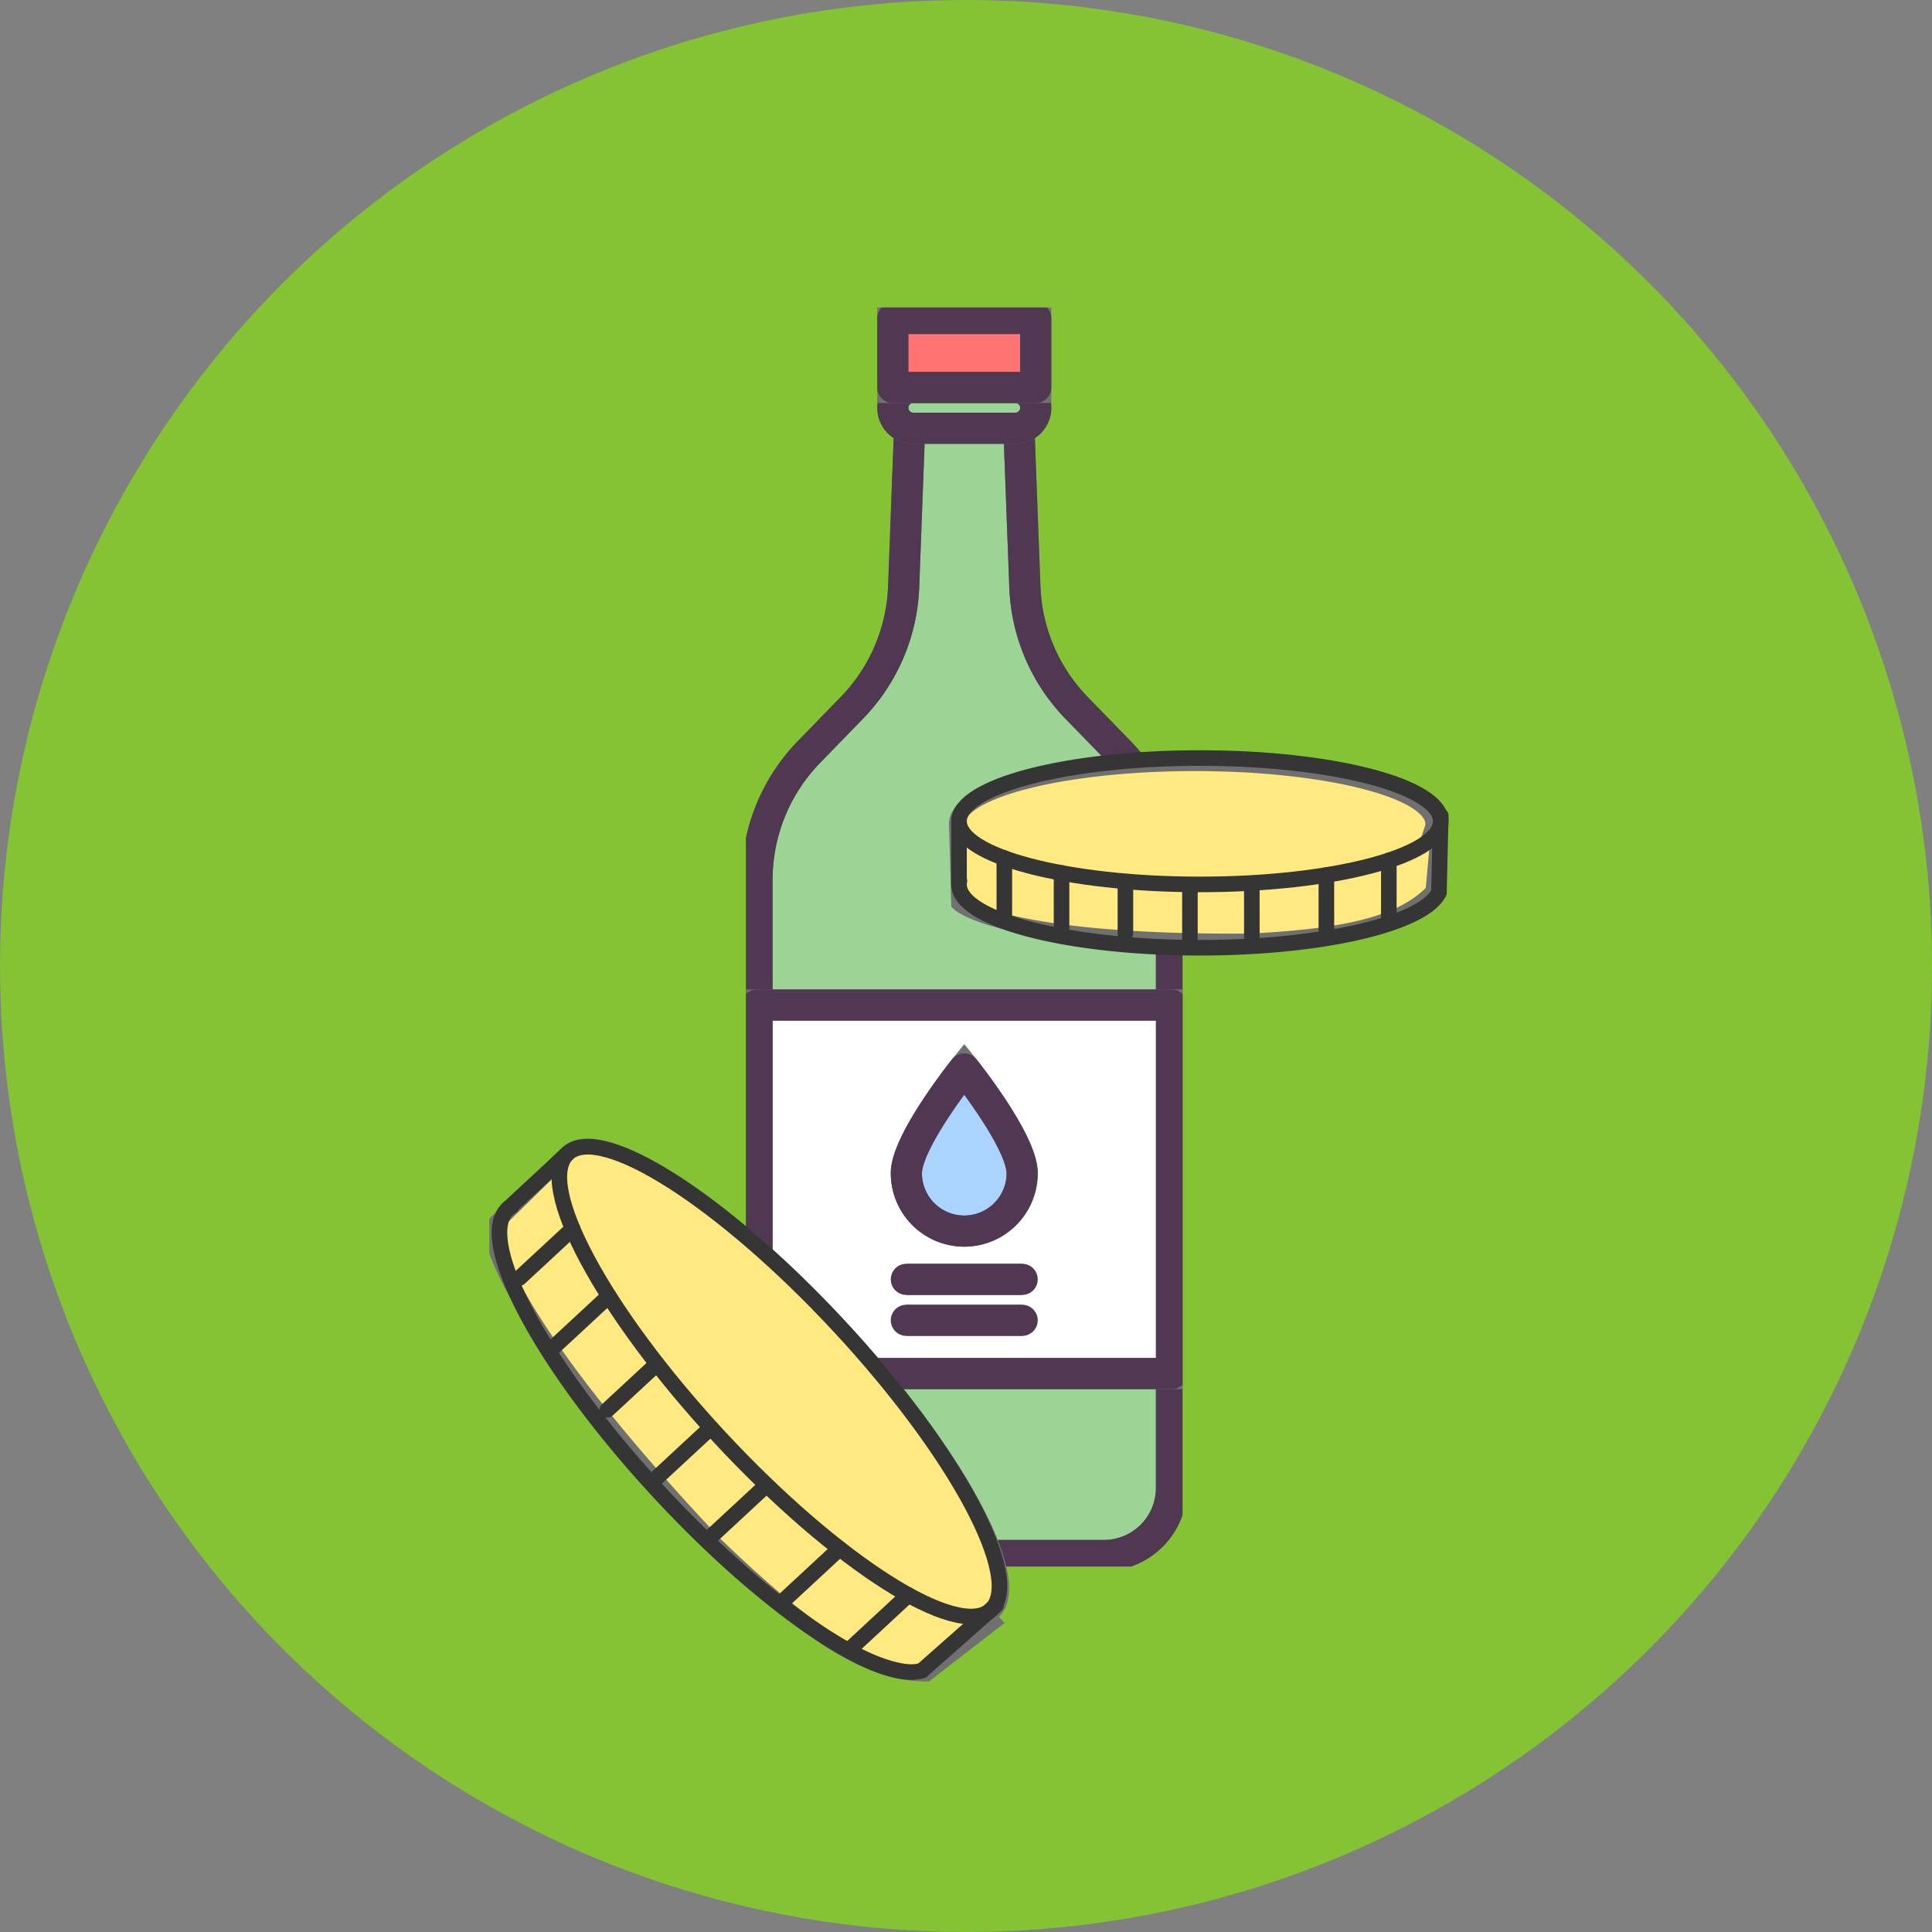 <svg xmlns="http://www.w3.org/2000/svg" xmlns:xlink="http://www.w3.org/1999/xlink" width="62" height="62" viewBox="0 0 62 62">
  <rect x="0" y="0" width="62" height="62" fill="#808080" stroke="none"/>
  <defs>
    <clipPath id="clip-path">
      <rect id="사각형_58750" data-name="사각형 58750" width="14.008" height="40.405" fill="none" stroke="#707070" stroke-width="1"/>
    </clipPath>
    <clipPath id="clip-path-2">
      <rect id="사각형_58751" data-name="사각형 58751" width="30.861" height="29.985" fill="none" stroke="#707070" stroke-width="0.5"/>
    </clipPath>
  </defs>
  <g id="icon3" transform="translate(-1563 -404)">
    <circle id="타원_258" data-name="타원 258" cx="31" cy="31" r="31" transform="translate(1563 404)" fill="#83c334"/>
    <g id="그룹_28519" data-name="그룹 28519" transform="translate(1586.94 413.867)">
      <g id="그룹_28508" data-name="그룹 28508" transform="translate(0 0)" clip-path="url(#clip-path)">
        <path id="패스_33186" data-name="패스 33186" d="M9.345,11.076,9.079,3.992H5.721l-.266,7.084a5.887,5.887,0,0,1-1.661,3.881L2.415,16.376a5.887,5.887,0,0,0-1.665,4.1V39.992A2.168,2.168,0,0,0,2.918,42.16h8.963a2.168,2.168,0,0,0,2.169-2.168V20.478a5.887,5.887,0,0,0-1.665-4.1l-1.379-1.418a5.887,5.887,0,0,1-1.661-3.881" transform="translate(-0.396 -2.109)" fill="#9cd495" stroke="#707070" stroke-width="1"/>
        <path id="패스_33187" data-name="패스 33187" d="M9.345,11.076,9.079,3.992H5.721l-.266,7.084a5.887,5.887,0,0,1-1.661,3.881L2.415,16.376a5.887,5.887,0,0,0-1.665,4.1V39.992A2.168,2.168,0,0,0,2.918,42.16h8.963a2.168,2.168,0,0,0,2.169-2.168V20.478a5.887,5.887,0,0,0-1.665-4.1l-1.379-1.418A5.887,5.887,0,0,1,9.345,11.076Z" transform="translate(-0.396 -2.109)" fill="none" stroke="#503752" stroke-linecap="round" stroke-linejoin="round" stroke-width="1"/>
        <rect id="사각형_58746" data-name="사각형 58746" width="13.301" height="11.827" transform="translate(0.354 22.385)" fill="#fff" stroke="#707070" stroke-width="1"/>
        <rect id="사각형_58747" data-name="사각형 58747" width="13.301" height="11.827" transform="translate(0.354 22.385)" fill="none" stroke="#503752" stroke-linecap="round" stroke-linejoin="round" stroke-width="1"/>
        <path id="패스_33188" data-name="패스 33188" d="M13.918,6.75H10.643a.655.655,0,1,1,0-1.31h3.276a.655.655,0,1,1,0,1.31" transform="translate(-5.276 -2.874)" fill="#9cd495" stroke="#707070" stroke-width="1"/>
        <path id="패스_33189" data-name="패스 33189" d="M13.918,6.75H10.643a.655.655,0,1,1,0-1.31h3.276a.655.655,0,1,1,0,1.31Z" transform="translate(-5.276 -2.874)" fill="none" stroke="#503752" stroke-linecap="round" stroke-linejoin="round" stroke-width="1"/>
        <path id="패스_33190" data-name="패스 33190" d="M14.626,55.155a1.858,1.858,0,0,1-3.716,0c0-1.026,1.858-3.344,1.858-3.344s1.858,2.317,1.858,3.344" transform="translate(-5.764 -27.373)" fill="#abd3ff" stroke="#707070" stroke-width="1"/>
        <path id="패스_33191" data-name="패스 33191" d="M14.626,55.155a1.858,1.858,0,0,1-3.716,0c0-1.026,1.858-3.344,1.858-3.344S14.626,54.128,14.626,55.155Z" transform="translate(-5.764 -27.373)" fill="none" stroke="#503752" stroke-linecap="round" stroke-linejoin="round" stroke-width="1"/>
        <line id="선_261" data-name="선 261" x2="3.716" transform="translate(5.146 31.189)" fill="#fff" stroke="#707070" stroke-width="1"/>
        <line id="선_262" data-name="선 262" x2="3.716" transform="translate(5.146 31.189)" fill="none" stroke="#503752" stroke-linecap="round" stroke-linejoin="round" stroke-width="1"/>
        <line id="선_263" data-name="선 263" x1="3.716" transform="translate(5.146 32.503)" fill="#fff" stroke="#707070" stroke-width="1"/>
        <line id="선_264" data-name="선 264" x1="3.716" transform="translate(5.146 32.503)" fill="none" stroke="#503752" stroke-linecap="round" stroke-linejoin="round" stroke-width="1"/>
        <rect id="사각형_58748" data-name="사각형 58748" width="4.587" height="2.212" transform="translate(4.711 0.354)" fill="#ff7372" stroke="#707070" stroke-width="1"/>
        <rect id="사각형_58749" data-name="사각형 58749" width="4.587" height="2.212" transform="translate(4.711 0.354)" fill="none" stroke="#503752" stroke-linecap="round" stroke-linejoin="round" stroke-width="1"/>
      </g>
    </g>
    <g id="그룹_28520" data-name="그룹 28520" transform="translate(1578.702 428)">
      <g id="그룹_28510" data-name="그룹 28510" clip-path="url(#clip-path-2)">
        <path id="패스_33192" data-name="패스 33192" d="M84.3,4.382a.524.524,0,0,0,.028-.161c0-1.073-3.422-1.944-7.644-1.944s-7.644.87-7.644,1.944l.071,2.549s1.3,1.286,9.4,1.221c2.69-.151,4.735-.459,5.819-1.6l.185-2.008Z" transform="translate(-54.038 -1.782)" fill="#ffe980" stroke="#707070" stroke-width="0.5"/>
        <path id="패스_33193" data-name="패스 33193" d="M16.194,73.908a.725.725,0,0,0,.184-.12c1.058-.982-1.141-5.073-4.912-9.138S3.78,58.084,2.722,59.066l-2.449,2.4s-.105,2.43,7.191,10.166c2.551,2.453,4.683,4.14,6.774,4.142l2.144-1.658Z" transform="translate(-0.213 -46.064)" fill="#ffe980" stroke="#707070" stroke-width="0.5"/>
        <ellipse id="타원_259" data-name="타원 259" cx="7.73" cy="2.028" rx="7.73" ry="2.028" transform="translate(15.074 0.326)" fill="none" stroke="#363536" stroke-linecap="round" stroke-linejoin="round" stroke-width="0.5"/>
        <path id="패스_33194" data-name="패스 33194" d="M84.769,20c-.474,1-3.728,1.776-7.671,1.776-4.269,0-7.73-.908-7.73-2.028a.55.55,0,0,1,.013-.118" transform="translate(-54.294 -15.362)" fill="none" stroke="#363536" stroke-linecap="round" stroke-linejoin="round" stroke-width="0.5"/>
        <line id="선_265" data-name="선 265" x1="0.059" y2="2.456" transform="translate(30.475 2.18)" fill="none" stroke="#363536" stroke-linecap="round" stroke-linejoin="round" stroke-width="0.5"/>
        <line id="선_266" data-name="선 266" y2="2.028" transform="translate(15.074 2.354)" fill="none" stroke="#363536" stroke-linecap="round" stroke-linejoin="round" stroke-width="0.5"/>
        <line id="선_267" data-name="선 267" y2="1.996" transform="translate(28.867 3.612)" fill="none" stroke="#363536" stroke-linecap="round" stroke-linejoin="round" stroke-width="0.5"/>
        <line id="선_268" data-name="선 268" y2="1.88" transform="translate(26.863 4.081)" fill="none" stroke="#363536" stroke-linecap="round" stroke-linejoin="round" stroke-width="0.5"/>
        <line id="선_269" data-name="선 269" y2="1.826" transform="translate(24.471 4.383)" fill="none" stroke="#363536" stroke-linecap="round" stroke-linejoin="round" stroke-width="0.5"/>
        <line id="선_270" data-name="선 270" y2="1.8" transform="translate(16.528 3.538)" fill="none" stroke="#363536" stroke-linecap="round" stroke-linejoin="round" stroke-width="0.5"/>
        <line id="선_271" data-name="선 271" y2="1.946" transform="translate(18.364 4.015)" fill="none" stroke="#363536" stroke-linecap="round" stroke-linejoin="round" stroke-width="0.5"/>
        <line id="선_272" data-name="선 272" y2="1.578" transform="translate(20.414 4.383)" fill="none" stroke="#363536" stroke-linecap="round" stroke-linejoin="round" stroke-width="0.5"/>
        <line id="선_273" data-name="선 273" y2="1.771" transform="translate(22.484 4.438)" fill="none" stroke="#363536" stroke-linecap="round" stroke-linejoin="round" stroke-width="0.5"/>
        <path id="패스_33195" data-name="패스 33195" d="M24.2,73.763c-1.061.984-4.963-1.5-8.714-5.541S9.55,60.1,10.611,59.117s4.963,1.5,8.714,5.541S25.257,72.779,24.2,73.763Z" transform="translate(-8.095 -46.102)" fill="none" stroke="#363536" stroke-linecap="round" stroke-linejoin="round" stroke-width="0.5"/>
        <path id="패스_33196" data-name="패스 33196" d="M15.062,82.577c-1.365.43-4.958-1.971-8.422-5.706C2.888,72.826.708,68.75,1.769,67.765a.715.715,0,0,1,.123-.091" transform="translate(-1.174 -52.968)" fill="none" stroke="#363536" stroke-linecap="round" stroke-linejoin="round" stroke-width="0.5"/>
        <line id="선_274" data-name="선 274" x1="2.378" y2="2.102" transform="translate(13.888 27.507)" fill="none" stroke="#363536" stroke-linecap="round" stroke-linejoin="round" stroke-width="0.5"/>
        <line id="선_275" data-name="선 275" x1="1.921" y2="1.782" transform="translate(0.594 13.015)" fill="none" stroke="#363536" stroke-linecap="round" stroke-linejoin="round" stroke-width="0.5"/>
        <line id="선_276" data-name="선 276" x1="1.891" y2="1.754" transform="translate(11.554 27.186)" fill="none" stroke="#363536" stroke-linecap="round" stroke-linejoin="round" stroke-width="0.5"/>
        <line id="선_277" data-name="선 277" x1="1.781" y2="1.652" transform="translate(9.458 25.699)" fill="none" stroke="#363536" stroke-linecap="round" stroke-linejoin="round" stroke-width="0.5"/>
        <line id="선_278" data-name="선 278" x1="1.73" y2="1.605" transform="translate(7.122 23.699)" fill="none" stroke="#363536" stroke-linecap="round" stroke-linejoin="round" stroke-width="0.5"/>
        <line id="선_279" data-name="선 279" x1="1.705" y2="1.581" transform="translate(0.967 15.433)" fill="none" stroke="#363536" stroke-linecap="round" stroke-linejoin="round" stroke-width="0.5"/>
        <line id="선_280" data-name="선 280" x1="1.843" y2="1.71" transform="translate(1.991 17.591)" fill="none" stroke="#363536" stroke-linecap="round" stroke-linejoin="round" stroke-width="0.5"/>
        <line id="선_281" data-name="선 281" x1="1.495" y2="1.386" transform="translate(3.792 19.856)" fill="none" stroke="#363536" stroke-linecap="round" stroke-linejoin="round" stroke-width="0.5"/>
        <line id="선_282" data-name="선 282" x1="1.678" y2="1.556" transform="translate(5.376 21.866)" fill="none" stroke="#363536" stroke-linecap="round" stroke-linejoin="round" stroke-width="0.5"/>
      </g>
    </g>
  </g>
</svg>
